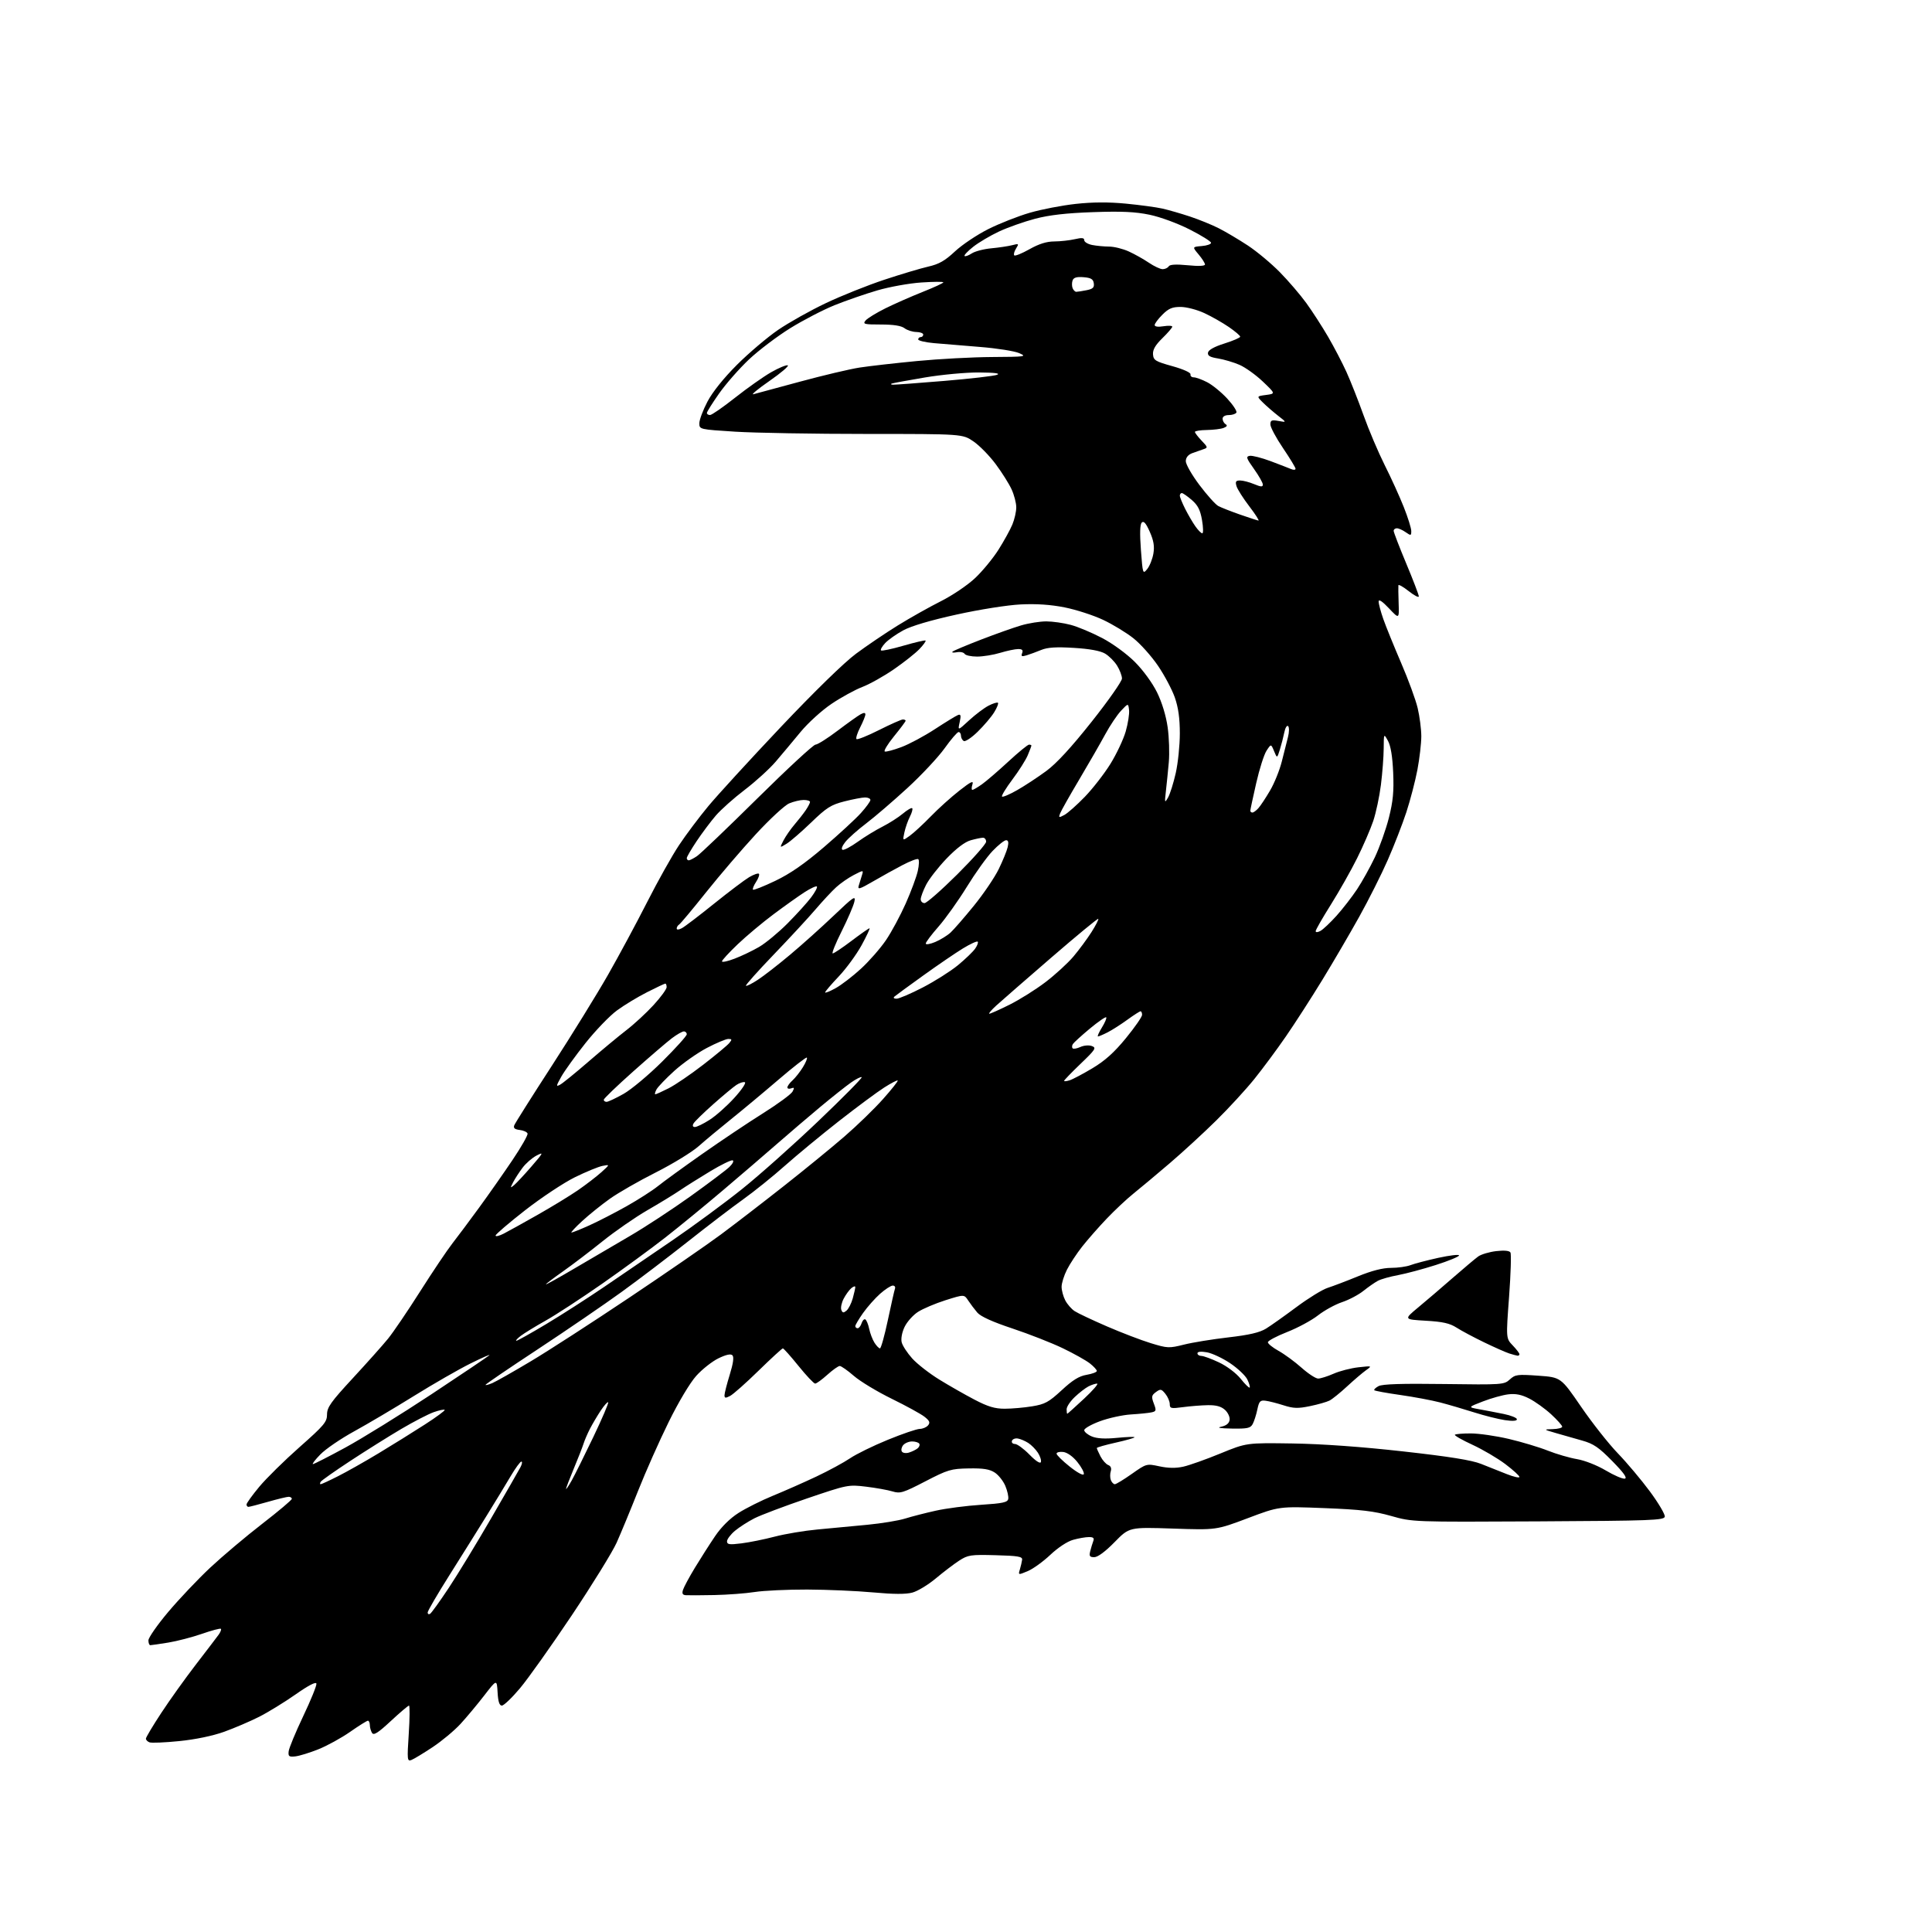 <?xml version="1.0" encoding="UTF-8" standalone="no"?>
<svg 
  version="1.1" 
  xmlns="http://www.w3.org/2000/svg" 
  xmlns:xlink="http://www.w3.org/1999/xlink" 
  xmlns:svg="http://www.w3.org/2000/svg"
  xmlns:rdf="http://www.w3.org/1999/02/22-rdf-syntax-ns#"
  xmlns:cc="http://creativecommons.org/ns#"
  xmlns:dc="http://purl.org/dc/elements/1.1/"
  viewBox="0 0 768 768"
  width="768"
  height="768"
>
<style>svg {background-color: white; }</style>"
<path stroke="none" fill="black" fill-rule="evenodd" d="M163.54,699.62C161.87,700.26 161.81,699.60 162.49,689.15C162.89,683.02 162.93,678.00 162.58,678.00C162.24,678.00 158.99,680.76 155.36,684.13C150.30,688.84 148.57,689.94 147.90,688.88C147.42,688.12 147.02,686.71 147.02,685.75C147.01,684.79 146.66,684.00 146.25,684.01C145.84,684.02 142.66,686.00 139.19,688.43C135.72,690.85 130.05,693.97 126.58,695.36C123.11,696.75 118.98,698.02 117.39,698.19C114.88,698.46 114.53,698.19 114.75,696.17C114.89,694.89 117.49,688.60 120.53,682.21C123.58,675.81 125.94,669.98 125.78,669.26C125.60,668.42 122.61,669.97 117.50,673.56C113.10,676.64 106.58,680.65 103.00,682.46C99.42,684.27 93.17,686.94 89.10,688.41C84.56,690.04 77.67,691.47 71.28,692.11C65.55,692.69 60.22,692.91 59.43,692.61C58.64,692.31 58.00,691.65 58.00,691.14C58.00,690.63 60.74,686.04 64.10,680.93C67.45,675.82 73.64,667.17 77.85,661.70C82.06,656.23 86.13,650.90 86.89,649.85C87.65,648.80 88.07,647.73 87.81,647.48C87.55,647.22 84.18,648.11 80.32,649.46C76.46,650.80 70.42,652.38 66.90,652.95C63.38,653.52 60.16,653.99 59.75,653.99C59.34,654.00 59.00,653.13 59.00,652.07C59.00,651.01 62.53,645.93 66.86,640.79C71.18,635.66 78.71,627.71 83.59,623.14C88.47,618.58 97.76,610.74 104.23,605.74C110.71,600.73 116.00,596.27 116.00,595.82C116.00,595.37 115.44,595.00 114.75,595.00C114.06,595.00 110.35,595.90 106.50,597.00C102.65,598.10 99.17,599.00 98.75,599.00C98.34,599.00 98.00,598.57 98.00,598.05C98.00,597.53 100.28,594.36 103.07,591.01C105.86,587.66 113.06,580.57 119.07,575.26C128.85,566.61 130.00,565.25 130.00,562.27C130.00,559.43 131.52,557.29 140.25,547.85C145.89,541.75 152.20,534.68 154.27,532.13C156.34,529.58 162.10,521.10 167.06,513.28C172.03,505.46 177.77,496.91 179.83,494.28C181.88,491.65 186.67,485.24 190.47,480.03C194.27,474.82 200.23,466.32 203.72,461.13C207.21,455.95 209.91,451.21 209.71,450.60C209.51,450.00 208.11,449.35 206.59,449.18C204.60,448.94 204.00,448.43 204.43,447.32C204.75,446.48 211.47,435.83 219.37,423.65C227.26,411.47 237.31,395.20 241.70,387.50C246.09,379.80 253.11,366.75 257.30,358.50C261.49,350.25 267.17,340.10 269.94,335.95C272.70,331.79 277.94,324.82 281.57,320.45C285.20,316.08 298.14,301.95 310.33,289.06C323.81,274.82 335.55,263.37 340.28,259.86C344.56,256.68 352.03,251.63 356.88,248.63C361.73,245.63 369.43,241.30 374.00,239.00C378.64,236.67 384.67,232.59 387.66,229.76C390.60,226.98 394.78,221.90 396.93,218.49C399.09,215.07 401.57,210.58 402.43,208.51C403.29,206.45 403.99,203.35 403.98,201.63C403.97,199.91 403.13,196.70 402.11,194.50C401.10,192.30 398.27,187.80 395.81,184.50C393.36,181.20 389.40,177.15 387.01,175.50C382.65,172.50 382.65,172.50 344.58,172.50C323.63,172.50 300.09,172.09 292.25,171.60C278.03,170.69 278.00,170.69 278.00,168.24C278.00,166.89 279.45,163.02 281.23,159.64C283.25,155.81 287.67,150.30 292.98,144.99C297.67,140.31 305.01,134.09 309.29,131.15C313.58,128.22 322.13,123.42 328.29,120.50C334.46,117.57 344.90,113.39 351.50,111.21C358.10,109.02 365.98,106.67 369.00,105.98C373.27,105.01 375.64,103.66 379.60,99.95C382.40,97.33 388.35,93.34 392.82,91.09C397.28,88.85 404.73,85.91 409.37,84.57C414.01,83.22 422.23,81.64 427.65,81.05C434.34,80.32 440.74,80.29 447.60,80.95C453.15,81.49 459.68,82.37 462.10,82.92C464.52,83.47 469.42,84.88 472.98,86.06C476.54,87.24 481.72,89.34 484.48,90.74C487.24,92.14 492.43,95.22 496.02,97.58C499.61,99.94 505.33,104.72 508.75,108.19C512.16,111.66 516.91,117.20 519.30,120.50C521.69,123.80 525.58,129.83 527.95,133.89C530.32,137.96 533.59,144.24 535.23,147.85C536.87,151.46 539.93,159.21 542.03,165.07C544.12,170.93 547.91,179.84 550.43,184.87C552.96,189.89 556.37,197.39 558.01,201.53C559.66,205.67 561.00,209.97 561.00,211.08C561.00,212.98 560.86,213.01 558.78,211.56C557.56,210.70 555.98,210.00 555.28,210.00C554.57,210.00 554.00,210.46 554.00,211.02C554.00,211.58 556.25,217.42 559.00,224.00C561.75,230.58 564.00,236.46 564.00,237.07C564.00,237.67 562.20,236.74 560.00,235.00C557.80,233.26 555.95,232.21 555.88,232.67C555.82,233.12 555.86,236.34 555.98,239.81C556.19,246.12 556.19,246.12 552.12,241.81C549.50,239.03 548.04,238.07 548.03,239.09C548.01,239.97 548.85,243.12 549.89,246.09C550.94,249.07 554.12,256.90 556.96,263.50C559.81,270.10 562.78,278.20 563.55,281.50C564.33,284.80 564.98,289.81 564.99,292.64C564.99,295.47 564.30,301.46 563.45,305.96C562.60,310.45 560.62,318.04 559.06,322.82C557.50,327.59 554.16,336.18 551.64,341.90C549.13,347.62 544.04,357.74 540.33,364.40C536.63,371.05 530.03,382.35 525.66,389.50C521.29,396.65 514.77,406.77 511.16,412.00C507.56,417.23 501.88,424.88 498.56,429.00C495.23,433.12 488.46,440.50 483.50,445.38C478.55,450.27 470.23,457.92 465.00,462.39C459.77,466.86 453.30,472.28 450.60,474.44C447.91,476.60 443.11,481.10 439.93,484.44C436.75,487.77 432.38,492.75 430.21,495.50C428.04,498.25 425.31,502.39 424.13,504.71C422.96,507.03 422.00,510.09 422.00,511.51C422.00,512.93 422.65,515.36 423.45,516.90C424.25,518.44 425.93,520.38 427.20,521.20C428.46,522.03 434.23,524.75 440.00,527.25C445.77,529.75 453.63,532.76 457.46,533.93C464.08,535.96 464.71,535.99 470.62,534.51C474.03,533.65 481.98,532.36 488.30,531.63C496.61,530.67 500.74,529.70 503.28,528.14C505.21,526.95 510.64,523.09 515.37,519.57C520.09,516.05 525.65,512.63 527.73,511.96C529.80,511.30 535.22,509.24 539.76,507.38C545.29,505.12 549.65,504.00 552.95,504.00C555.65,504.00 559.14,503.51 560.68,502.92C562.23,502.32 567.21,501.01 571.75,500.01C576.29,499.02 580.00,498.58 580.00,499.05C580.00,499.52 575.84,501.24 570.75,502.86C565.66,504.49 558.91,506.29 555.75,506.88C552.58,507.46 548.98,508.47 547.75,509.13C546.51,509.79 543.92,511.59 541.98,513.14C540.04,514.70 536.22,516.72 533.48,517.63C530.74,518.55 526.43,520.92 523.90,522.90C521.37,524.88 515.86,527.85 511.65,529.50C507.45,531.15 504.01,532.98 504.00,533.57C504.00,534.15 505.91,535.69 508.25,536.99C510.59,538.29 514.69,541.29 517.36,543.67C520.03,546.05 523.01,548.00 523.98,548.00C524.95,548.00 527.72,547.13 530.12,546.07C532.53,545.00 536.98,543.86 540.00,543.52C545.49,542.92 545.49,542.92 543.00,544.70C541.62,545.68 538.25,548.56 535.50,551.10C532.75,553.65 529.60,556.19 528.50,556.75C527.40,557.31 523.90,558.31 520.73,558.96C515.94,559.95 514.16,559.89 510.23,558.63C507.63,557.80 504.40,556.97 503.05,556.81C500.95,556.54 500.50,557.02 499.81,560.31C499.37,562.41 498.54,564.99 497.97,566.06C497.08,567.72 495.90,567.98 489.71,567.88C484.92,567.80 483.51,567.55 485.50,567.13C487.49,566.70 488.60,565.80 488.79,564.44C488.96,563.31 488.12,561.51 486.94,560.44C485.42,559.07 483.42,558.52 480.14,558.58C477.59,558.62 473.14,558.97 470.25,559.36C465.49,560.00 465.00,559.89 465.00,558.15C465.00,557.09 464.21,555.25 463.25,554.06C461.67,552.12 461.31,552.05 459.50,553.37C457.75,554.66 457.64,555.22 458.66,557.92C459.73,560.74 459.64,561.04 457.66,561.45C456.47,561.70 452.80,562.07 449.50,562.27C446.20,562.48 440.69,563.69 437.25,564.96C433.81,566.23 431.00,567.83 431.00,568.51C431.00,569.20 432.36,570.32 434.02,571.01C436.07,571.86 439.26,572.04 444.02,571.57C447.86,571.19 451.00,571.09 451.00,571.34C451.00,571.59 447.62,572.55 443.50,573.47C439.38,574.39 436.00,575.35 436.00,575.62C436.00,575.88 436.66,577.37 437.46,578.93C438.27,580.48 439.65,582.03 440.53,582.37C441.56,582.77 441.92,583.66 441.55,584.85C441.22,585.88 441.24,587.46 441.58,588.36C441.93,589.26 442.64,590.00 443.16,590.00C443.67,590.00 446.72,588.15 449.92,585.89C455.73,581.80 455.77,581.79 460.91,582.89C464.41,583.64 467.46,583.68 470.39,583.02C472.77,582.49 479.39,580.14 485.11,577.79C495.50,573.53 495.50,573.53 513.77,573.80C525.49,573.98 541.27,575.11 557.77,576.96C576.08,579.00 585.01,580.43 588.75,581.92C591.64,583.06 596.25,584.89 599.00,585.99C601.75,587.08 604.00,587.58 604.00,587.11C604.00,586.63 601.47,584.33 598.39,582.00C595.30,579.67 589.41,576.21 585.30,574.31C581.18,572.41 578.05,570.62 578.34,570.33C578.63,570.04 581.48,569.80 584.68,569.81C587.88,569.81 594.69,570.80 599.81,572.00C604.93,573.21 611.90,575.30 615.31,576.66C618.71,578.01 623.93,579.53 626.90,580.03C629.96,580.55 634.89,582.49 638.30,584.52C641.60,586.48 645.01,587.95 645.87,587.79C646.98,587.57 645.49,585.48 640.93,580.83C635.56,575.35 633.45,573.91 628.95,572.65C625.95,571.82 621.25,570.47 618.50,569.67C613.50,568.21 613.50,568.21 617.25,568.10C619.31,568.05 621.00,567.61 621.00,567.13C621.00,566.65 619.02,564.43 616.60,562.20C614.18,559.97 610.27,557.16 607.92,555.96C604.83,554.38 602.53,553.92 599.57,554.27C597.33,554.54 592.80,555.80 589.50,557.08C583.50,559.39 583.50,559.39 588.00,560.20C590.48,560.64 594.86,561.49 597.75,562.07C600.64,562.66 603.00,563.61 603.00,564.19C603.00,564.86 601.32,564.98 598.25,564.53C595.64,564.14 590.12,562.76 586.00,561.45C581.88,560.14 575.80,558.36 572.50,557.50C569.20,556.64 562.07,555.30 556.65,554.53C551.23,553.76 546.58,552.91 546.31,552.64C546.05,552.38 546.81,551.64 548.00,551.00C549.53,550.18 557.23,549.94 574.00,550.17C597.20,550.49 597.90,550.44 600.17,548.36C602.32,546.39 603.21,546.27 611.49,546.86C620.48,547.50 620.48,547.50 628.49,559.18C632.90,565.61 639.46,573.93 643.08,577.68C646.70,581.43 652.46,588.28 655.88,592.90C659.29,597.52 661.95,602.02 661.78,602.90C661.50,604.34 656.42,604.53 611.49,604.77C561.50,605.03 561.50,605.03 553.00,602.62C546.16,600.68 540.98,600.07 526.49,599.50C508.48,598.79 508.48,598.79 495.99,603.51C483.50,608.22 483.50,608.22 466.20,607.63C448.91,607.05 448.91,607.05 443.06,613.02C439.40,616.76 436.38,619.00 435.00,619.00C433.16,619.00 432.89,618.59 433.39,616.59C433.72,615.27 434.27,613.47 434.60,612.59C435.06,611.41 434.60,611.00 432.86,611.01C431.56,611.01 428.74,611.50 426.60,612.10C424.29,612.73 420.57,615.19 417.52,618.07C414.68,620.75 410.64,623.67 408.54,624.55C404.73,626.14 404.73,626.14 405.43,623.82C405.81,622.54 406.21,620.83 406.31,620.00C406.47,618.76 404.62,618.45 395.78,618.22C385.85,617.95 384.79,618.11 381.28,620.38C379.20,621.73 375.02,624.91 372.00,627.44C368.98,629.97 364.80,632.50 362.71,633.07C360.09,633.78 355.28,633.76 347.10,633.01C340.59,632.41 328.80,631.90 320.89,631.87C312.97,631.85 303.57,632.29 300.00,632.85C296.43,633.41 289.23,633.95 284.00,634.06C278.77,634.16 273.68,634.19 272.68,634.12C271.33,634.03 271.03,633.48 271.51,631.98C271.86,630.87 273.98,626.93 276.22,623.23C278.46,619.53 282.07,613.88 284.23,610.69C286.73,606.99 290.12,603.62 293.55,601.43C296.51,599.53 302.66,596.46 307.22,594.59C311.77,592.73 319.55,589.29 324.50,586.96C329.45,584.62 335.49,581.34 337.93,579.68C340.37,578.02 347.12,574.71 352.93,572.34C358.74,569.96 364.46,568.01 365.63,568.01C366.80,568.00 368.28,567.37 368.92,566.60C369.83,565.50 369.54,564.78 367.50,563.18C366.08,562.06 360.22,558.85 354.47,556.03C348.73,553.22 341.97,549.14 339.45,546.96C336.94,544.78 334.40,543.00 333.81,543.00C333.22,543.00 331.00,544.58 328.87,546.50C326.74,548.42 324.56,550.00 324.04,550.00C323.52,550.00 320.54,546.85 317.43,543.00C314.32,539.15 311.52,536.00 311.20,536.00C310.88,536.00 306.55,539.98 301.56,544.85C296.58,549.72 291.49,554.24 290.25,554.89C288.41,555.85 288.00,555.81 288.00,554.64C288.00,553.85 288.94,550.18 290.08,546.48C291.47,541.98 291.82,539.42 291.15,538.75C290.48,538.08 288.64,538.48 285.60,539.95C283.09,541.17 279.12,544.30 276.77,546.92C274.27,549.71 269.73,557.30 265.80,565.29C262.11,572.77 256.63,585.10 253.62,592.70C250.61,600.29 246.78,609.53 245.12,613.24C243.46,616.94 235.44,629.92 227.31,642.09C219.17,654.25 209.90,667.31 206.71,671.10C203.52,674.90 200.27,678.00 199.50,678.00C198.52,678.00 198.01,676.44 197.80,672.75C197.50,667.50 197.50,667.50 192.50,673.97C189.75,677.53 185.51,682.61 183.08,685.26C180.65,687.91 175.66,692.07 171.99,694.51C168.32,696.94 164.52,699.25 163.54,699.62zM170.97,641.52C171.51,641.18 174.85,636.55 178.39,631.21C181.93,625.87 189.53,613.40 195.26,603.50C201.00,593.60 206.23,584.49 206.88,583.25C207.54,582.01 207.70,581.00 207.25,581.00C206.79,581.00 204.90,583.59 203.03,586.75C201.17,589.91 196.86,597.00 193.46,602.50C190.05,608.00 183.39,618.66 178.64,626.18C173.89,633.71 170.00,640.37 170.00,640.99C170.00,641.61 170.44,641.85 170.97,641.52zM294.74,613.51C297.89,613.12 303.86,611.91 307.99,610.83C312.12,609.75 319.77,608.47 325.00,607.99C330.23,607.50 339.14,606.66 344.81,606.12C350.48,605.57 357.23,604.46 359.81,603.65C362.39,602.84 367.88,601.43 372.00,600.52C376.12,599.60 384.22,598.55 389.99,598.18C398.61,597.62 400.53,597.21 400.79,595.85C400.97,594.94 400.45,592.61 399.64,590.68C398.83,588.74 396.94,586.35 395.44,585.37C393.37,584.02 390.89,583.62 385.11,583.72C378.05,583.84 376.80,584.21 367.81,588.87C359.03,593.42 357.80,593.80 354.81,592.87C352.99,592.31 348.26,591.46 344.30,590.98C337.21,590.12 336.89,590.19 320.84,595.64C311.90,598.69 302.49,602.24 299.93,603.53C297.38,604.83 293.87,607.08 292.14,608.53C290.41,609.99 289.00,611.86 289.00,612.70C289.00,613.98 289.95,614.11 294.74,613.51zM227.27,588.50C228.50,586.30 232.37,578.51 235.87,571.20C239.37,563.88 242.02,557.69 241.76,557.43C241.50,557.17 240.17,558.66 238.80,560.73C237.43,562.80 235.51,566.05 234.53,567.94C233.55,569.83 232.39,572.53 231.95,573.94C231.50,575.35 229.76,579.81 228.07,583.85C226.38,587.90 225.01,591.50 225.01,591.85C225.02,592.21 226.03,590.70 227.27,588.50zM127.47,590.00C127.79,590.00 130.86,588.59 134.28,586.86C137.70,585.14 145.00,581.02 150.50,577.70C156.00,574.39 164.26,569.25 168.86,566.28C173.47,563.32 177.02,560.69 176.77,560.44C176.52,560.19 174.55,560.60 172.41,561.36C170.26,562.12 164.45,565.13 159.50,568.04C154.55,570.96 145.45,576.67 139.28,580.72C133.12,584.77 127.80,588.51 127.47,589.04C127.15,589.57 127.15,590.00 127.47,590.00zM430.83,586.00C431.05,585.36 429.89,583.19 428.26,581.17C426.47,578.95 424.25,577.38 422.65,577.18C421.19,577.01 420.00,577.31 420.00,577.85C420.00,578.39 422.35,580.70 425.22,582.99C428.26,585.41 430.61,586.67 430.83,586.00zM124.40,582.00C124.84,582.00 130.65,579.04 137.30,575.42C143.96,571.79 159.33,562.28 171.46,554.27C183.58,546.26 193.95,539.27 194.50,538.75C195.05,538.22 191.68,539.70 187.00,542.02C182.32,544.35 172.20,550.16 164.50,554.95C156.80,559.73 146.14,566.04 140.82,568.96C135.49,571.88 129.44,576.01 127.37,578.14C125.29,580.26 123.96,582.00 124.40,582.00zM413.77,581.19C414.00,580.50 413.46,578.83 412.58,577.48C411.70,576.13 409.97,574.38 408.74,573.59C407.51,572.80 405.65,572.01 404.60,571.83C403.56,571.65 402.51,572.06 402.27,572.75C402.03,573.44 402.56,574.00 403.46,574.00C404.35,574.00 406.94,575.90 409.22,578.22C411.74,580.80 413.52,581.95 413.77,581.19zM361.33,577.42C362.53,577.05 364.06,576.31 364.74,575.76C365.42,575.22 365.73,574.37 365.43,573.89C365.13,573.40 363.84,573.00 362.56,573.00C361.29,573.00 359.70,573.66 359.04,574.46C358.37,575.26 358.13,576.40 358.50,577.00C358.87,577.60 360.13,577.79 361.33,577.42zM424.25,562.00C424.39,561.99 427.39,559.29 430.93,556.00C434.47,552.70 436.80,550.00 436.11,550.00C435.43,550.00 433.89,550.50 432.68,551.12C431.48,551.74 429.04,553.62 427.25,555.32C425.46,557.01 424.00,559.20 424.00,560.20C424.00,561.19 424.11,562.00 424.25,562.00zM399.40,559.99C402.21,559.99 407.12,559.56 410.32,559.03C415.39,558.20 416.90,557.38 422.03,552.64C426.37,548.61 428.96,547.01 431.95,546.51C434.18,546.13 436.00,545.45 436.00,544.98C436.00,544.52 434.76,543.17 433.25,541.98C431.74,540.79 426.90,538.08 422.50,535.96C418.10,533.84 409.10,530.31 402.50,528.11C394.57,525.48 389.83,523.33 388.50,521.78C387.40,520.49 385.77,518.33 384.88,516.98C383.27,514.52 383.27,514.52 375.88,516.85C371.82,518.14 366.88,520.23 364.91,521.50C362.93,522.78 360.53,525.47 359.57,527.50C358.54,529.67 358.08,532.17 358.44,533.61C358.78,534.95 360.67,537.84 362.64,540.03C364.62,542.22 369.45,545.98 373.37,548.39C377.29,550.81 383.61,554.41 387.40,556.39C392.71,559.17 395.48,560.00 399.40,559.99zM496.76,551.58C496.99,551.34 496.58,549.90 495.84,548.37C495.10,546.84 492.02,543.93 489.00,541.90C485.98,539.87 481.81,537.92 479.75,537.56C477.39,537.15 476.00,537.30 476.00,537.95C476.00,538.53 476.70,539.00 477.56,539.00C478.42,539.00 481.58,540.16 484.58,541.58C487.71,543.06 491.38,545.83 493.19,548.08C494.92,550.24 496.52,551.81 496.76,551.58zM195.75,549.78C197.26,549.13 204.12,545.24 211.00,541.13C217.88,537.03 235.45,525.67 250.06,515.89C264.67,506.11 281.09,494.79 286.56,490.73C292.03,486.67 303.25,478.03 311.50,471.53C319.75,465.04 330.63,456.15 335.67,451.78C340.72,447.42 347.63,440.71 351.04,436.87C354.45,433.04 357.07,429.73 356.86,429.52C356.64,429.31 354.22,430.57 351.47,432.32C348.72,434.07 340.62,440.07 333.48,445.66C326.34,451.26 316.68,459.24 312.00,463.40C307.32,467.57 299.90,473.55 295.50,476.70C291.10,479.84 281.20,487.40 273.50,493.50C265.80,499.60 253.88,508.66 247.00,513.64C240.12,518.62 225.16,528.85 213.75,536.37C202.34,543.88 193.00,550.24 193.00,550.50C193.00,550.75 194.24,550.43 195.75,549.78zM603.25,538.91C602.84,538.87 601.38,538.47 600.00,538.04C598.62,537.60 594.12,535.61 590.00,533.62C585.88,531.63 580.92,528.99 579.00,527.75C576.29,526.02 573.51,525.40 566.75,525.01C558.01,524.50 558.01,524.50 563.75,519.73C566.91,517.11 573.10,511.82 577.50,507.97C581.90,504.13 586.46,500.30 587.62,499.46C588.79,498.62 591.99,497.67 594.74,497.34C597.93,496.97 599.98,497.15 600.42,497.87C600.80,498.48 600.55,506.42 599.88,515.51C598.65,532.03 598.65,532.03 601.33,534.82C602.80,536.35 604.00,537.92 604.00,538.30C604.00,538.69 603.66,538.96 603.25,538.91zM349.80,536.00C350.21,536.00 351.63,530.94 352.94,524.75C354.25,518.56 355.52,512.94 355.77,512.25C356.01,511.56 355.60,511.02 354.86,511.04C354.11,511.06 351.86,512.52 349.86,514.29C347.87,516.05 344.83,519.48 343.11,521.90C341.40,524.32 340.00,526.68 340.00,527.15C340.00,527.62 340.42,528.00 340.93,528.00C341.45,528.00 342.15,527.09 342.50,525.99C342.86,524.88 343.53,524.21 344.00,524.50C344.46,524.79 345.15,526.48 345.52,528.26C345.89,530.04 346.84,532.51 347.62,533.75C348.40,534.99 349.39,536.00 349.80,536.00zM205.26,532.98C205.68,532.99 211.08,529.97 217.26,526.26C223.44,522.55 233.78,515.91 240.24,511.51C246.70,507.10 258.85,498.81 267.24,493.09C275.63,487.36 288.12,478.16 295.00,472.65C301.88,467.14 315.50,455.00 325.28,445.67C335.05,436.35 342.82,428.49 342.54,428.21C342.26,427.93 340.34,428.89 338.27,430.34C336.20,431.80 330.68,436.18 326.00,440.08C321.32,443.98 313.68,450.52 309.00,454.60C304.32,458.69 294.65,467.00 287.50,473.06C280.35,479.13 270.00,487.61 264.50,491.91C259.00,496.22 247.67,504.50 239.33,510.33C230.98,516.15 220.86,522.76 216.83,525.01C212.80,527.27 208.38,529.98 207.00,531.03C205.62,532.09 204.84,532.97 205.26,532.98zM336.49,521.00C337.30,520.33 338.42,518.14 338.98,516.14C339.53,514.14 339.99,512.11 339.99,511.63C340.00,511.15 339.30,511.34 338.43,512.05C337.57,512.77 336.19,514.67 335.36,516.27C334.53,517.87 334.12,519.87 334.44,520.70C334.91,521.92 335.32,521.98 336.49,521.00zM228.25,504.30C234.44,500.65 244.42,494.81 250.43,491.30C256.44,487.80 267.24,480.72 274.43,475.57C281.62,470.42 288.59,465.17 289.92,463.91C291.25,462.64 291.84,461.45 291.24,461.25C290.65,461.05 286.63,463.01 282.33,465.60C278.02,468.20 272.60,471.61 270.27,473.19C267.95,474.77 262.11,478.34 257.30,481.11C252.50,483.89 244.50,489.43 239.53,493.42C234.56,497.42 227.46,502.82 223.75,505.43C220.04,508.04 217.00,510.35 217.00,510.55C217.00,510.76 222.06,507.95 228.25,504.30zM200.25,490.38C202.04,489.46 208.09,486.10 213.70,482.92C219.31,479.74 226.51,475.35 229.70,473.16C232.89,470.96 237.07,467.75 239.00,466.02C242.50,462.87 242.50,462.87 239.50,463.46C237.85,463.79 232.90,465.82 228.50,467.99C224.10,470.16 215.21,476.05 208.75,481.09C202.29,486.13 197.00,490.66 197.00,491.15C197.00,491.65 198.46,491.30 200.25,490.38zM227.16,489.96C227.52,489.98 230.70,488.71 234.22,487.13C237.74,485.54 244.42,482.11 249.06,479.50C253.70,476.88 259.30,473.30 261.50,471.53C263.70,469.76 271.57,464.04 279.00,458.82C286.43,453.60 297.34,446.29 303.26,442.58C309.18,438.86 314.48,434.97 315.04,433.93C315.85,432.42 315.75,432.16 314.52,432.63C313.69,432.95 313.00,432.79 313.00,432.26C313.00,431.74 313.91,430.48 315.03,429.47C316.15,428.46 318.00,426.12 319.15,424.26C320.29,422.41 321.01,420.68 320.74,420.41C320.48,420.14 315.36,424.12 309.38,429.25C303.40,434.38 294.90,441.46 290.50,444.99C286.10,448.52 280.33,453.32 277.69,455.66C275.04,458.00 267.39,462.68 260.69,466.06C253.98,469.44 245.77,474.15 242.44,476.52C239.11,478.89 234.16,482.87 231.44,485.37C228.72,487.87 226.80,489.94 227.16,489.96zM204.36,471.11C205.29,470.34 208.39,467.01 211.24,463.72C216.06,458.16 216.21,457.84 213.27,459.36C211.53,460.26 209.01,462.46 207.68,464.25C206.34,466.04 204.67,468.62 203.96,470.00C202.78,472.30 202.81,472.39 204.36,471.11zM276.25,448.00C277.00,448.00 279.61,446.73 282.05,445.17C284.50,443.62 288.92,439.70 291.87,436.46C294.82,433.23 296.72,430.41 296.09,430.20C295.45,429.98 293.94,430.48 292.72,431.29C291.50,432.10 287.35,435.55 283.50,438.97C279.65,442.38 276.14,445.81 275.70,446.58C275.18,447.50 275.38,448.00 276.25,448.00zM241.13,438.00C241.75,438.00 244.79,436.57 247.88,434.83C250.97,433.08 257.89,427.30 263.25,421.97C268.61,416.65 273.00,411.78 273.00,411.15C273.00,410.52 272.48,410.00 271.84,410.00C271.21,410.00 269.07,411.22 267.09,412.71C265.12,414.20 258.21,420.13 251.75,425.88C245.29,431.63 240.00,436.71 240.00,437.17C240.00,437.63 240.51,438.00 241.13,438.00zM260.50,435.00C260.81,435.00 263.20,433.92 265.81,432.60C268.42,431.27 274.59,427.07 279.53,423.25C284.46,419.44 289.12,415.57 289.87,414.66C291.06,413.22 291.01,413.00 289.52,413.00C288.57,413.00 284.73,414.61 280.98,416.58C277.23,418.55 271.42,422.65 268.06,425.68C264.71,428.72 261.50,432.06 260.95,433.10C260.39,434.15 260.19,435.00 260.50,435.00zM222.63,431.19C223.66,430.64 228.73,426.52 233.90,422.04C239.07,417.56 245.86,411.92 248.99,409.51C252.12,407.10 257.00,402.59 259.84,399.48C262.68,396.38 265.00,393.20 265.00,392.42C265.00,391.64 264.76,391.00 264.48,391.00C264.19,391.00 260.92,392.53 257.23,394.41C253.53,396.28 248.14,399.54 245.26,401.66C242.37,403.77 236.75,409.61 232.75,414.64C228.76,419.66 224.43,425.67 223.13,427.98C221.04,431.71 220.98,432.08 222.63,431.19zM425.21,429.43C426.43,429.05 430.52,426.88 434.30,424.62C439.28,421.64 442.96,418.33 447.59,412.66C451.12,408.35 454.00,404.19 454.00,403.41C454.00,402.63 453.72,402.00 453.38,402.00C453.05,402.00 450.68,403.52 448.13,405.37C445.59,407.22 442.06,409.47 440.30,410.37C438.54,411.27 436.82,412.00 436.47,412.00C436.12,412.00 436.82,410.40 438.03,408.45C439.24,406.49 440.00,404.67 439.73,404.40C439.45,404.12 436.51,406.16 433.19,408.92C429.87,411.69 426.85,414.44 426.47,415.04C426.10,415.64 426.07,416.40 426.40,416.73C426.72,417.06 428.11,416.81 429.48,416.19C430.88,415.55 432.88,415.39 434.04,415.82C435.91,416.51 435.49,417.18 429.55,422.87C425.95,426.33 423.00,429.38 423.00,429.65C423.00,429.92 424.00,429.82 425.21,429.43zM393.27,402.97C393.70,402.99 397.30,401.38 401.27,399.40C405.25,397.42 411.68,393.39 415.56,390.44C419.44,387.49 424.46,382.89 426.72,380.22C428.97,377.55 432.20,373.17 433.90,370.50C435.59,367.83 436.80,365.47 436.58,365.25C436.37,365.03 427.95,371.98 417.88,380.68C407.81,389.38 397.98,397.95 396.03,399.72C394.09,401.50 392.85,402.96 393.27,402.97zM356.39,397.00C357.38,397.00 362.08,394.98 366.84,392.52C371.60,390.05 377.88,386.08 380.79,383.69C383.70,381.29 386.78,378.33 387.64,377.10C388.50,375.88 388.96,374.62 388.65,374.32C388.35,374.02 385.72,375.22 382.80,377.00C379.89,378.78 372.77,383.63 367.00,387.78C361.23,391.93 356.07,395.70 355.55,396.16C354.99,396.65 355.34,397.00 356.39,397.00zM332.18,392.81C334.48,391.54 339.02,388.05 342.28,385.05C345.53,382.06 349.99,376.96 352.19,373.72C354.39,370.49 357.91,363.94 360.03,359.17C362.15,354.40 364.31,348.58 364.83,346.24C365.36,343.90 365.44,341.77 365.01,341.51C364.58,341.24 361.82,342.29 358.87,343.83C355.91,345.37 350.63,348.29 347.13,350.33C341.63,353.52 340.84,353.75 341.38,352.01C341.72,350.91 342.29,349.06 342.64,347.91C343.28,345.82 343.28,345.82 339.39,347.83C337.25,348.94 334.10,351.12 332.40,352.68C330.69,354.23 327.00,358.20 324.18,361.50C321.37,364.80 313.89,372.88 307.57,379.46C301.25,386.03 296.28,391.61 296.52,391.85C296.76,392.10 298.88,391.04 301.23,389.50C303.58,387.97 309.32,383.51 313.98,379.60C318.65,375.70 326.48,368.68 331.39,364.00C339.37,356.39 340.23,355.81 339.61,358.50C339.23,360.15 336.95,365.44 334.54,370.25C332.13,375.06 330.55,379.00 331.02,379.00C331.50,379.00 334.87,376.75 338.50,374.00C342.13,371.25 345.35,369.00 345.64,369.00C345.94,369.00 344.52,372.04 342.49,375.75C340.45,379.46 336.36,385.05 333.39,388.18C330.43,391.30 328.00,394.14 328.00,394.49C328.00,394.84 329.88,394.09 332.18,392.81zM291.99,381.09C294.74,380.05 299.13,377.95 301.74,376.43C304.36,374.90 309.45,370.70 313.05,367.08C316.65,363.46 320.88,358.80 322.44,356.72C324.00,354.65 325.03,352.70 324.73,352.40C324.43,352.10 322.23,353.11 319.84,354.65C317.45,356.19 311.90,360.14 307.50,363.43C303.10,366.71 296.69,372.08 293.25,375.36C289.81,378.64 287.00,381.69 287.00,382.15C287.00,382.62 289.25,382.14 291.99,381.09zM371.74,374.47C373.79,373.61 376.55,371.91 377.87,370.70C379.18,369.49 383.37,364.68 387.17,360.00C390.97,355.32 395.39,348.80 397.00,345.50C398.61,342.20 400.22,338.26 400.57,336.75C401.02,334.85 400.82,334.00 399.94,334.00C399.23,334.00 396.82,335.92 394.57,338.27C392.32,340.61 387.72,347.03 384.34,352.52C380.96,358.01 375.90,365.11 373.10,368.31C370.29,371.50 368.00,374.55 368.00,375.07C368.00,375.60 369.68,375.32 371.74,374.47zM524.88,370.06C525.92,369.51 528.80,366.79 531.29,364.03C533.77,361.26 537.44,356.53 539.44,353.52C541.44,350.51 544.63,344.77 546.53,340.77C548.42,336.77 550.93,329.72 552.10,325.10C553.76,318.52 554.13,314.60 553.81,307.10C553.53,300.70 552.84,296.50 551.74,294.50C550.08,291.50 550.08,291.50 550.04,297.53C550.02,300.84 549.52,307.34 548.94,311.97C548.36,316.61 546.98,323.08 545.88,326.37C544.77,329.65 541.89,336.31 539.47,341.16C537.06,346.02 532.36,354.31 529.04,359.60C525.72,364.88 523.00,369.63 523.00,370.14C523.00,370.69 523.78,370.66 524.88,370.06zM271.07,368.96C272.22,368.35 277.95,363.98 283.82,359.25C289.70,354.52 295.98,349.78 297.79,348.70C299.60,347.63 301.35,347.02 301.68,347.34C302.00,347.67 301.50,349.12 300.56,350.56C299.61,352.00 299.06,353.39 299.33,353.66C299.59,353.93 303.58,352.35 308.18,350.15C314.08,347.33 319.76,343.40 327.52,336.76C333.56,331.58 340.19,325.47 342.25,323.17C344.31,320.87 346.00,318.55 346.00,318.00C346.00,317.45 345.05,317.00 343.89,317.00C342.74,317.00 339.02,317.71 335.64,318.57C330.33,319.92 328.55,321.05 322.50,326.90C318.65,330.61 314.24,334.44 312.69,335.39C309.89,337.12 309.89,337.12 311.46,334.07C312.33,332.40 314.30,329.56 315.84,327.76C317.38,325.97 319.40,323.39 320.32,322.03C321.24,320.67 322.00,319.21 322.00,318.78C322.00,318.35 320.86,318.00 319.47,318.00C318.08,318.00 315.49,318.61 313.72,319.36C311.95,320.10 305.98,325.62 300.46,331.61C294.93,337.60 286.03,348.00 280.67,354.71C275.31,361.43 270.49,367.20 269.96,367.52C269.43,367.85 269.00,368.56 269.00,369.09C269.00,369.69 269.82,369.63 271.07,368.96zM367.52,359.00C368.35,359.00 374.20,353.87 380.52,347.59C386.83,341.31 392.00,335.46 392.00,334.59C392.00,333.72 391.44,333.00 390.75,333.01C390.06,333.01 387.88,333.46 385.90,334.01C383.56,334.66 380.22,337.19 376.29,341.27C372.98,344.72 369.31,349.43 368.14,351.73C366.96,354.03 366.00,356.61 366.00,357.46C366.00,358.31 366.68,359.00 367.52,359.00zM273.78,342.00C274.21,342.00 275.67,341.26 277.03,340.35C278.39,339.44 289.22,329.09 301.09,317.35C312.97,305.61 323.36,296.00 324.17,296.00C324.98,296.00 328.94,293.51 332.96,290.46C336.98,287.42 341.10,284.48 342.13,283.93C343.42,283.24 344.00,283.26 344.00,284.00C344.00,284.60 343.07,286.91 341.93,289.14C340.79,291.37 340.13,293.47 340.47,293.80C340.80,294.13 344.84,292.52 349.44,290.20C354.04,287.89 358.30,286.00 358.90,286.00C359.51,286.00 360.00,286.23 360.00,286.51C360.00,286.80 357.91,289.59 355.36,292.72C352.82,295.85 351.18,298.56 351.73,298.74C352.28,298.93 355.24,298.13 358.32,296.98C361.40,295.83 367.40,292.62 371.65,289.84C375.90,287.06 380.02,284.54 380.80,284.24C381.94,283.81 382.08,284.37 381.48,287.10C380.73,290.50 380.73,290.50 385.25,286.33C387.74,284.04 391.21,281.42 392.98,280.51C394.74,279.60 396.42,279.09 396.71,279.37C396.99,279.66 396.30,281.38 395.17,283.20C394.05,285.01 391.11,288.46 388.65,290.87C386.20,293.27 383.69,294.93 383.09,294.56C382.49,294.19 382.00,293.23 382.00,292.44C382.00,291.65 381.57,291.00 381.05,291.00C380.53,291.00 378.03,293.90 375.50,297.45C372.97,300.99 366.31,308.11 360.70,313.26C355.09,318.41 347.72,324.74 344.32,327.32C340.92,329.90 337.17,333.24 336.00,334.73C334.73,336.34 334.30,337.60 334.94,337.81C335.53,338.01 338.23,336.58 340.94,334.64C343.64,332.70 348.07,329.98 350.79,328.61C353.50,327.23 357.15,324.90 358.90,323.43C360.65,321.96 362.32,320.99 362.62,321.28C362.91,321.57 362.49,323.09 361.69,324.66C360.89,326.22 359.91,329.03 359.51,330.90C358.78,334.30 358.78,334.30 361.64,332.24C363.21,331.11 366.98,327.64 370.00,324.53C373.02,321.41 378.14,316.81 381.36,314.29C386.04,310.64 387.09,310.14 386.55,311.85C386.17,313.03 386.16,314.00 386.53,314.00C386.89,314.00 388.61,312.99 390.35,311.76C392.08,310.53 396.79,306.48 400.81,302.76C404.83,299.04 408.54,296.00 409.06,296.00C409.58,296.00 410.00,296.17 410.00,296.38C410.00,296.59 409.35,298.30 408.56,300.19C407.77,302.09 405.02,306.44 402.44,309.86C399.87,313.29 398.01,316.35 398.32,316.65C398.63,316.96 401.36,315.80 404.39,314.06C407.43,312.33 412.61,308.91 415.92,306.48C419.97,303.50 425.87,297.09 433.97,286.87C440.59,278.53 446.00,270.81 446.00,269.72C446.00,268.63 445.13,266.33 444.07,264.62C443.01,262.90 440.85,260.74 439.27,259.81C437.38,258.70 433.11,257.92 426.87,257.54C419.87,257.11 416.44,257.33 413.92,258.36C412.04,259.13 409.42,260.09 408.10,260.50C406.14,261.09 405.81,260.93 406.32,259.62C406.77,258.43 406.35,258.00 404.72,258.01C403.50,258.02 400.29,258.69 397.59,259.51C394.89,260.33 390.76,261.00 388.40,261.00C386.04,261.00 383.81,260.51 383.44,259.91C383.07,259.30 381.66,259.02 380.31,259.28C378.95,259.54 378.22,259.42 378.67,259.02C379.13,258.62 384.23,256.47 390.00,254.25C395.77,252.02 402.94,249.48 405.93,248.60C408.92,247.72 413.42,247.01 415.93,247.01C418.44,247.02 422.80,247.64 425.61,248.39C428.42,249.13 434.05,251.49 438.11,253.62C442.34,255.84 447.90,259.91 451.12,263.13C454.39,266.39 458.09,271.47 459.94,275.22C461.90,279.21 463.52,284.53 464.16,289.09C464.74,293.17 464.94,299.43 464.62,303.00C464.30,306.57 463.77,311.75 463.46,314.50C462.92,319.22 462.97,319.36 464.33,317.00C465.11,315.62 466.49,311.26 467.38,307.30C468.27,303.34 469.00,296.25 469.00,291.53C469.00,285.51 468.40,281.24 467.00,277.23C465.89,274.08 462.88,268.40 460.30,264.62C457.72,260.83 453.33,255.93 450.55,253.72C447.77,251.51 442.35,248.21 438.50,246.40C434.65,244.58 427.78,242.36 423.22,241.45C417.63,240.34 411.96,239.96 405.72,240.27C400.53,240.52 389.40,242.28 380.25,244.30C369.99,246.55 362.18,248.86 359.06,250.57C356.33,252.05 353.10,254.33 351.88,255.63C350.66,256.93 349.91,258.24 350.21,258.55C350.52,258.85 354.53,258.01 359.14,256.67C363.74,255.34 367.69,254.42 367.93,254.63C368.16,254.85 367.06,256.37 365.48,258.02C363.90,259.68 359.35,263.27 355.38,266.02C351.41,268.76 345.77,271.93 342.83,273.06C339.90,274.18 334.36,277.22 330.53,279.80C326.66,282.41 321.18,287.39 318.21,291.00C315.27,294.57 310.83,299.87 308.36,302.76C305.89,305.65 300.34,310.69 296.04,313.97C291.74,317.24 286.57,321.85 284.54,324.21C282.51,326.57 279.09,331.14 276.93,334.36C274.77,337.59 273.00,340.63 273.00,341.11C273.00,341.60 273.35,342.00 273.78,342.00zM423.10,323.96C424.42,323.25 428.09,320.00 431.25,316.73C434.41,313.45 438.99,307.56 441.42,303.64C443.85,299.71 446.58,293.92 447.49,290.76C448.39,287.61 448.99,283.78 448.82,282.26C448.50,279.50 448.50,279.50 445.67,282.49C444.11,284.13 441.24,288.40 439.30,291.99C437.36,295.57 432.69,303.68 428.94,310.00C425.18,316.32 421.79,322.34 421.40,323.37C420.76,325.06 420.92,325.12 423.10,323.96zM497.85,323.00C498.31,323.00 499.39,322.21 500.24,321.25C501.10,320.29 503.19,317.13 504.88,314.23C506.58,311.34 508.67,306.16 509.53,302.73C510.38,299.31 511.49,294.93 511.99,293.00C512.49,291.08 512.52,289.12 512.05,288.65C511.58,288.18 510.90,289.31 510.53,291.15C510.16,292.99 509.36,296.07 508.76,298.00C507.66,301.50 507.66,301.50 506.46,298.58C505.26,295.67 505.26,295.67 503.47,298.41C502.48,299.91 500.63,305.73 499.36,311.32C498.08,316.92 497.03,321.84 497.02,322.25C497.01,322.66 497.38,323.00 497.85,323.00zM456.05,226.19C457.02,224.98 458.12,222.23 458.49,220.06C458.98,217.15 458.61,214.91 457.05,211.39C455.55,208.00 454.65,206.95 453.88,207.72C453.15,208.45 453.04,211.99 453.53,218.60C454.25,228.19 454.30,228.34 456.05,226.19zM477.93,212.00C478.37,212.00 478.32,209.64 477.82,206.75C477.13,202.73 476.18,200.85 473.75,198.75C472.00,197.24 470.22,196.00 469.79,196.00C469.35,196.00 469.00,196.47 469.00,197.04C469.00,197.61 469.96,199.97 471.13,202.29C472.30,204.61 474.13,207.74 475.20,209.25C476.26,210.76 477.49,212.00 477.93,212.00zM500.25,206.93C500.66,206.97 499.02,204.41 496.60,201.25C494.18,198.09 491.90,194.49 491.53,193.25C490.99,191.42 491.26,191.00 492.96,191.00C494.12,191.00 496.62,191.65 498.53,192.45C501.25,193.58 502.00,193.62 502.00,192.62C502.00,191.92 500.42,189.14 498.49,186.43C495.40,182.10 495.20,181.46 496.81,181.20C497.82,181.04 501.54,181.99 505.08,183.31C508.61,184.64 512.29,186.06 513.25,186.47C514.21,186.88 515.00,186.82 515.00,186.34C515.00,185.87 512.75,182.16 510.00,178.10C507.25,174.04 505.00,169.83 505.00,168.74C505.00,167.04 505.48,166.84 508.25,167.34C511.50,167.93 511.50,167.93 508.01,165.22C506.10,163.72 503.40,161.38 502.01,160.00C499.50,157.50 499.50,157.50 503.28,157.00C507.06,156.50 507.06,156.50 502.00,151.68C499.22,149.03 495.04,146.04 492.72,145.03C490.40,144.02 486.56,142.89 484.20,142.50C480.94,141.98 479.97,141.40 480.20,140.15C480.39,139.10 482.77,137.79 486.75,136.54C490.19,135.46 493.00,134.24 493.00,133.84C493.00,133.43 490.98,131.71 488.51,130.01C486.04,128.31 481.65,125.81 478.76,124.47C475.85,123.11 471.64,122.02 469.33,122.01C465.99,122.00 464.54,122.62 462.08,125.08C460.38,126.77 459.00,128.63 459.00,129.21C459.00,129.85 460.35,130.04 462.50,129.69C464.43,129.38 466.00,129.46 466.00,129.86C466.00,130.26 464.23,132.32 462.07,134.43C459.26,137.18 458.20,139.01 458.34,140.87C458.52,143.21 459.29,143.68 466.02,145.55C470.40,146.77 473.40,148.13 473.25,148.82C473.11,149.47 473.69,150.00 474.54,150.00C475.39,150.00 477.77,150.86 479.83,151.92C481.90,152.97 485.50,155.91 487.84,158.44C490.18,160.98 491.82,163.49 491.48,164.02C491.15,164.56 489.78,165.00 488.44,165.00C486.98,165.00 486.00,165.58 486.00,166.44C486.00,167.23 486.53,168.21 487.18,168.61C488.00,169.12 487.76,169.58 486.43,170.10C485.37,170.52 482.36,170.89 479.75,170.93C477.14,170.97 475.00,171.31 475.00,171.70C475.00,172.08 476.20,173.64 477.66,175.17C480.15,177.76 480.19,177.98 478.41,178.56C477.36,178.91 475.36,179.61 473.96,180.13C472.33,180.73 471.41,181.85 471.37,183.28C471.33,184.50 473.77,188.78 476.79,192.79C479.80,196.79 483.18,200.56 484.29,201.15C485.40,201.75 489.28,203.27 492.90,204.54C496.53,205.81 499.84,206.88 500.25,206.93zM282.25,164.98C282.94,164.98 287.43,161.86 292.23,158.07C297.03,154.27 303.45,149.75 306.49,148.00C309.53,146.26 312.53,145.01 313.15,145.22C313.77,145.42 310.51,148.21 305.89,151.42C301.28,154.62 298.40,157.00 299.50,156.71C300.60,156.42 308.95,154.17 318.06,151.70C327.17,149.23 337.79,146.72 341.65,146.12C345.52,145.52 355.80,144.35 364.50,143.52C373.20,142.68 386.66,141.96 394.41,141.92C407.73,141.84 408.32,141.76 405.11,140.36C403.25,139.55 396.28,138.45 389.61,137.92C382.95,137.39 374.69,136.70 371.25,136.40C367.81,136.09 365.00,135.43 365.00,134.92C365.00,134.41 365.45,134.00 366.00,134.00C366.55,134.00 367.00,133.55 367.00,133.00C367.00,132.45 365.76,131.99 364.25,131.97C362.74,131.95 360.63,131.28 359.56,130.47C358.26,129.48 355.17,129.00 350.19,129.00C343.52,129.00 342.89,128.84 344.07,127.42C344.79,126.54 348.34,124.37 351.94,122.58C355.55,120.79 362.21,117.86 366.75,116.05C371.29,114.25 375.00,112.53 375.00,112.24C375.00,111.94 371.06,111.97 366.25,112.29C361.44,112.61 353.56,114.03 348.74,115.44C343.92,116.85 336.27,119.50 331.74,121.33C327.21,123.16 319.28,127.27 314.12,130.47C308.96,133.67 301.58,139.26 297.72,142.89C293.87,146.53 288.53,152.61 285.86,156.41C283.19,160.21 281.00,163.69 281.00,164.16C281.00,164.62 281.56,164.99 282.25,164.98zM354.95,152.92C355.75,152.96 364.92,152.29 375.33,151.42C385.74,150.55 395.21,149.46 396.38,148.98C397.79,148.41 395.39,148.11 389.16,148.06C384.02,148.03 374.35,148.92 367.66,150.05C360.97,151.18 355.05,152.27 354.50,152.47C353.95,152.68 354.15,152.88 354.95,152.92zM427.84,116.00C428.34,116.00 430.18,115.71 431.93,115.36C434.44,114.86 435.04,114.29 434.80,112.61C434.57,110.96 433.68,110.43 430.74,110.19C428.05,109.97 426.81,110.32 426.38,111.44C426.06,112.30 426.05,113.67 426.36,114.50C426.68,115.33 427.35,116.00 427.84,116.00zM462.17,107.00C463.11,107.00 464.19,106.50 464.57,105.88C465.04,105.13 467.47,104.99 472.13,105.44C476.43,105.87 479.00,105.75 479.00,105.14C479.00,104.60 477.86,102.80 476.46,101.14C473.93,98.13 473.93,98.13 477.71,97.81C479.80,97.64 481.46,97.05 481.41,96.50C481.36,95.95 477.53,93.57 472.91,91.22C468.13,88.79 461.26,86.26 457.00,85.37C451.29,84.18 445.91,83.93 434.50,84.33C423.89,84.70 417.16,85.47 411.50,86.95C407.10,88.11 400.64,90.39 397.15,92.02C393.66,93.65 389.03,96.39 386.86,98.11C384.68,99.83 383.14,101.47 383.42,101.76C383.71,102.04 384.99,101.58 386.28,100.74C387.56,99.90 391.06,98.98 394.06,98.71C397.05,98.43 400.78,97.87 402.34,97.47C405.03,96.77 405.11,96.84 403.88,98.82C403.16,99.97 402.85,101.18 403.19,101.52C403.52,101.86 406.24,100.75 409.23,99.07C412.98,96.95 416.03,95.99 419.08,95.98C421.51,95.96 425.19,95.56 427.25,95.08C430.07,94.43 431.00,94.52 431.00,95.48C431.00,96.18 432.41,97.03 434.12,97.38C435.84,97.72 438.88,98.01 440.88,98.02C442.87,98.03 446.39,98.90 448.69,99.95C451.00,101.00 454.59,103.01 456.68,104.43C458.76,105.84 461.23,107.00 462.17,107.00z" />

</svg>
